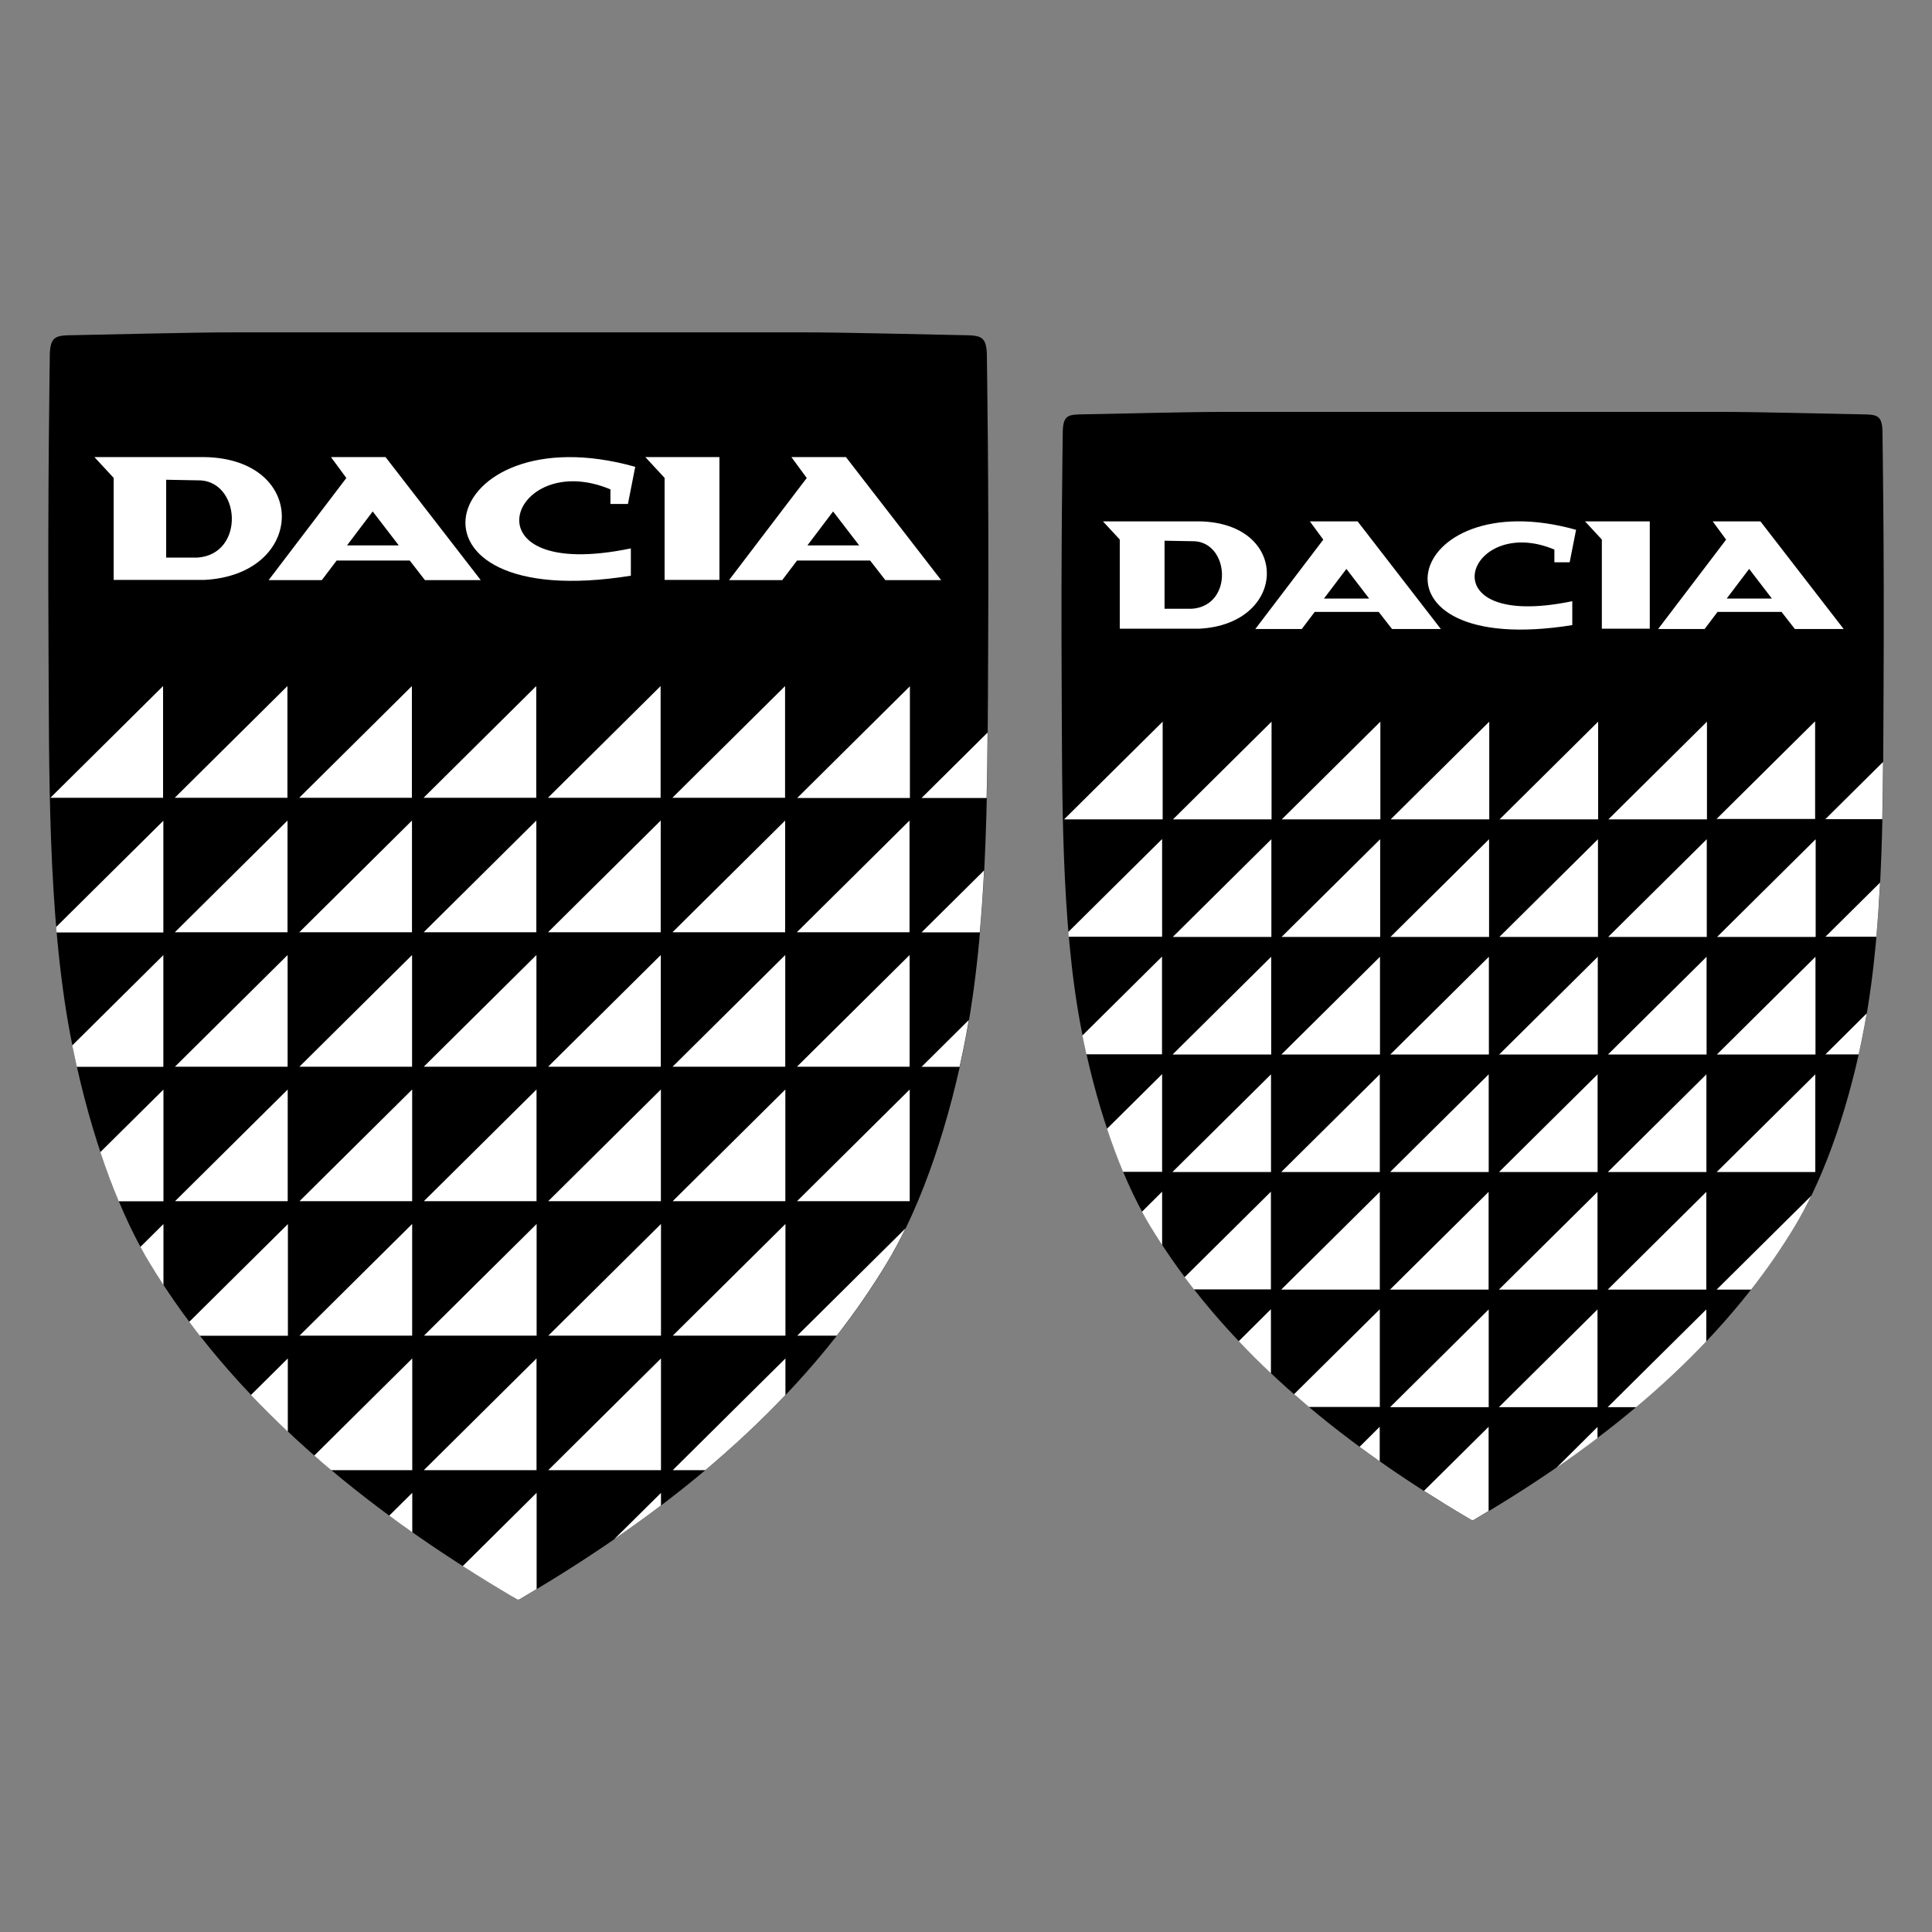 <?xml version="1.0" encoding="UTF-8"?>
<!DOCTYPE svg PUBLIC "-//W3C//DTD SVG 1.1//EN" "http://www.w3.org/Graphics/SVG/1.1/DTD/svg11.dtd">
<!-- Creator: CorelDRAW Standard 2024 -->
<svg xmlns="http://www.w3.org/2000/svg" xml:space="preserve" width="3.937in" height="3.937in" version="1.1" style="shape-rendering:geometricPrecision; text-rendering:geometricPrecision; image-rendering:optimizeQuality; fill-rule:evenodd; clip-rule:evenodd"
viewBox="0 0 3937.02 3937.02"
 xmlns:xlink="http://www.w3.org/1999/xlink"
 xmlns:xodm="http://www.corel.com/coreldraw/odm/2003">

 <rect x="0" y="0" width="3937.02" height="3937.02" fill="#808080" stroke="none"/>

 <g id="Layer_x0020_1">
  <path class="fil0" fill="black" d="M1045.77 3254.23c-303.55,-178.32 -571.63,-399.65 -741.24,-681.2 -72.72,-120.87 -128.59,-291.66 -161.09,-463.25 -46.76,-246.68 -43.19,-544.48 -44.58,-796.52 -1.78,-325.34 2.57,-573.41 2.57,-583.32 -0.4,-46.56 11.89,-46.37 50.13,-46.96 61.03,-0.99 236.58,-5.74 328.32,-5.74 384.19,0 768.58,0 1152.77,0 91.74,0 267.29,4.76 328.32,5.74 38.24,0.59 50.52,0.59 50.13,46.96 0,9.91 4.36,257.98 2.57,583.32 -1.39,252.03 1.98,549.84 -44.58,796.52 -32.5,171.39 -88.37,342.38 -161.09,463.25 -169.61,281.75 -437.69,502.87 -741.24,681.2 -12.28,7.33 -8.72,7.33 -21,0l0.01 0z"/>
  <path class="fil1" fill="white" d="M338.62 977.82l0 158.51 63.41 0c99.27,-6.74 88.37,-160.3 0,-157.52l-63.41 -1.19 0 0.2zm1515.56 420.65l0 227.66 -229.64 0 229.64 -227.66zm-808.6 1855.96c-34.67,-20.41 -68.95,-41.41 -102.63,-63.01l150.59 -149.4 0 196.16c-8.92,5.35 -18.03,10.7 -26.94,16.05 -12.28,7.33 -8.72,7.33 -21,0l-0 0.2zm-205.47 -131.96c-15.85,-11.09 -31.5,-22.39 -46.96,-33.88l46.96 -46.56 0 80.44zm-165.25 -126.61c-11.69,-9.71 -23.18,-19.61 -34.48,-29.72l199.72 -197.94 0 227.66 -165.25 0zm-88.37 -78.46c-25.76,-24.37 -50.92,-49.14 -75.09,-74.7l75.09 -74.5 0 149.2zm-179.32 -195.37c-7.33,-9.31 -14.46,-18.82 -21.6,-28.33l201.11 -199.33 0 227.66 -179.32 0 -0.2 0zm-74.1 -103.43c-9.71,-15.06 -19.42,-30.12 -28.53,-45.37 -6.34,-10.3 -12.48,-21.2 -18.43,-32.3l46.96 -46.56 0 124.23 -0 0zm-91.15 -170.59c-13.47,-31.9 -25.96,-65.58 -37.45,-100.26l128.59 -127.4 0 227.66 -91.14 0zm-85.4 -274.03c-3.17,-14.46 -6.34,-29.13 -9.31,-43.59l185.66 -184.07 0 227.66 -176.34 0 -0 0zm-41.21 -274.02c-0.4,-3.57 -0.59,-7.33 -0.99,-10.9l218.55 -216.57 0 227.66 -217.56 0 0 -0.2zm1897.18 -407.17c-0.4,43.99 -0.79,88.57 -1.98,133.35l-132.56 0 134.54 -133.35zm-7.13 280.96c-2.18,42.4 -4.95,84.61 -8.72,126.21l-118.69 0 127.4 -126.21zm-31.11 304.74c-1.78,10.5 -3.57,21 -5.55,31.31 -3.96,21.4 -8.52,42.8 -13.28,64.2l-77.47 0 96.3 -95.5zm-128.79 424.21c-12.09,24.96 -24.77,48.54 -37.84,70.34 -31.11,51.52 -65.39,101.05 -102.63,148.8l-80.44 0 221.12 -219.14 -0.2 0zm-244.9 340c-50.92,53.7 -105.61,104.62 -163.27,153.16l-66.38 0 229.64 -227.66 0 74.5 0 0zm-253.61 225.09c-31.11,23.58 -63.01,46.56 -95.5,68.95l95.5 -94.51 0 25.56zm-253.62 -299.59l0 227.66 -229.64 0 229.64 -227.66zm253.62 0l0 227.66 -229.64 0 229.64 -227.66zm-507.04 -274.02l0 227.66 -229.64 0 229.64 -227.66zm253.61 0l0 227.66 -229.64 0 229.64 -227.66zm507.04 0l0 227.66 -229.64 0 229.64 -227.66zm-253.61 0l0 227.66 -229.64 0 229.64 -227.66zm-507.04 -274.03l0 227.66 -229.64 0 229.64 -227.66zm-253.62 0l0 227.66 -229.64 0 229.64 -227.66zm507.04 0l0 227.66 -229.64 0 229.64 -227.66zm507.04 0l0 227.66 -229.64 0 229.64 -227.66zm-253.62 0l0 227.66 -229.64 0 229.64 -227.66zm507.04 0l0 227.66 -229.64 0 229.64 -227.66zm-1014.08 -274.02l0 227.66 -229.64 0 229.64 -227.66zm-253.62 0l0 227.66 -229.64 0 229.64 -227.66zm507.04 0l0 227.66 -229.64 0 229.64 -227.66zm507.04 0l0 227.66 -229.64 0 229.64 -227.66zm-253.62 0l0 227.66 -229.64 0 229.64 -227.66zm507.04 0l0 227.66 -229.64 0 229.64 -227.66zm-1014.07 -274.02l0 227.66 -229.64 0 229.64 -227.66zm-253.62 0l0 227.66 -229.64 0 229.64 -227.66zm507.04 0l0 227.66 -229.64 0 229.64 -227.66zm507.04 0l0 227.66 -229.64 0 229.64 -227.66zm-253.61 0l0 227.66 -229.64 0 229.64 -227.66zm507.04 0l0 227.66 -229.64 0 229.64 -227.66zm-1521.11 -274.03l0 227.66 -229.64 0 229.64 -227.66zm507.04 0l0 227.66 -229.64 0 229.64 -227.66zm-253.62 0l0 227.66 -229.64 0 229.64 -227.66zm507.04 0l0 227.66 -229.64 0 229.64 -227.66zm507.04 0l0 227.66 -229.64 0 229.64 -227.66zm-253.62 0l0 227.66 -229.64 0 229.64 -227.66zm-1153.76 -466.61l224.29 0c212.8,3.37 207.45,239.35 0,250.25l-185.06 0 0 -207.85 -39.23 -42.4 0 0zm567.08 110.76l53.1 69.15 -105.41 0 52.31 -69.15zm-85.2 -110.76l111.35 0 193.98 250.65 -113.73 0 -30.91 -39.83 -149 0 -30.12 39.83 -108.38 0 158.31 -208.05 -31.31 -42.6 -0.19 0zm620.17 19.81l-14.86 75.69 -35.67 0 0 -29.72c-203.69,-85.4 -304.14,192 41.61,120.27l0 55.68c-503.47,80.64 -394.69,-335.45 8.92,-221.91l0 -0zm20.61 -19.81l150.98 0 0 250.25 -111.75 0 0 -207.85 -39.23 -42.4 0 0zm382.61 110.76l53.1 69.15 -105.41 0 52.31 -69.15zm-85.2 -110.76l111.35 0 193.98 250.65 -113.73 0 -30.91 -39.83 -149 0 -30.12 39.83 -108.38 0 158.31 -208.05 -31.31 -42.6 -0.19 0z"/>
  <path class="fil0" fill="black" d="M2991.69 3093.34c-265.5,-155.93 -499.9,-349.52 -648.31,-596 -63.6,-105.61 -112.54,-255.2 -140.88,-405.19 -40.82,-215.77 -37.84,-476.32 -39.03,-696.65 -1.59,-284.53 2.18,-501.49 2.18,-510.21 -0.2,-40.62 10.5,-40.62 43.99,-41.02 53.5,-0.79 206.86,-4.95 287.1,-4.95 336.04,0 672.28,0 1008.33,0 80.24,0 233.8,4.16 287.1,4.95 33.48,0.59 44.19,0.4 43.99,41.02 0,8.72 3.76,225.68 2.18,510.21 -1.19,220.53 1.78,480.88 -39.03,696.65 -28.33,149.99 -77.28,299.59 -140.88,405.19 -148.41,246.48 -382.8,439.87 -648.31,596 -10.7,6.34 -7.53,6.34 -18.23,0l-0.21 0z"/>
  <path class="fil1" fill="white" d="M2373.1 1101.85l0 138.7 55.48 0c86.78,-5.94 77.28,-140.08 0,-137.7l-55.48 -0.99zm1325.75 367.95l0 199.13 -200.91 0 200.91 -199.13zm-707.36 1623.35c-30.31,-17.83 -60.23,-36.26 -89.76,-55.08l131.76 -130.57 0 171.59c-7.93,4.76 -15.65,9.31 -23.58,14.07 -10.7,6.34 -7.53,6.34 -18.23,0l-0.2 0zm-179.91 -115.32c-13.87,-9.71 -27.54,-19.61 -41.02,-29.52l41.02 -40.82 0 70.34zm-144.44 -110.76c-10.11,-8.52 -20.21,-17.24 -30.12,-25.96l174.76 -173.17 0 199.13 -144.44 0 -0.2 0zm-77.28 -68.56c-22.59,-21.2 -44.58,-43 -65.58,-65.39l65.58 -65.19 0 130.37 0 0.2zm-156.93 -170.99c-6.34,-8.12 -12.68,-16.44 -19.02,-24.77l175.95 -174.36 0 199.13 -156.93 0 -0 0zm-64.79 -90.35c-8.52,-13.08 -16.84,-26.35 -24.96,-39.63 -5.55,-9.11 -10.9,-18.63 -16.05,-28.33l41.02 -40.82 0 108.78 -0 -0zm-79.65 -149.2c-11.69,-27.94 -22.59,-57.26 -32.69,-87.78l112.34 -111.35 0 199.13 -79.65 0 0 0zm-74.7 -239.55c-2.78,-12.68 -5.55,-25.36 -8.12,-38.24l162.28 -160.89 0 199.13 -154.35 0 0.2 0zm-36.06 -239.55c-0.2,-3.17 -0.59,-6.34 -0.79,-9.71l191.2 -189.42 0 199.13 -190.41 0 -0 0zm1659.61 -356.26c-0.4,38.44 -0.79,77.47 -1.59,116.7l-116.11 0 117.69 -116.7 0 0zm-6.14 245.89c-1.98,37.05 -4.36,74.1 -7.53,110.36l-103.82 0 111.35 -110.36 -0 0zm-27.15 266.5c-1.59,9.31 -3.17,18.43 -4.95,27.54 -3.57,18.82 -7.33,37.45 -11.49,56.07l-67.76 0 84.21 -83.61zm-112.74 371.11c-10.5,21.8 -21.6,42.4 -33.09,61.62 -27.15,45.18 -57.26,88.57 -89.76,130.18l-70.34 0 193.38 -191.6 -0.2 -0.2zm-214.19 297.41c-44.58,46.96 -92.33,91.54 -142.86,133.94l-58.06 0 200.91 -199.13 0 65.19zm-221.72 196.95c-27.15,20.61 -55.08,40.82 -83.42,60.23l83.42 -82.82 0 22.39 0 0.2zm-221.72 -262.13l0 199.13 -200.91 0 200.91 -199.13zm221.72 0l0 199.13 -200.91 0 200.91 -199.13zm-443.63 -239.55l0 199.13 -200.91 0 200.91 -199.13zm221.72 0l0 199.13 -200.91 0 200.91 -199.13zm443.63 0l0 199.13 -200.91 0 200.91 -199.13zm-221.72 0l0 199.13 -200.91 0 200.91 -199.13zm-443.63 -239.55l0 199.13 -200.91 0 200.91 -199.13zm-221.72 0l0 199.13 -200.91 0 200.91 -199.13zm443.63 0l0 199.13 -200.91 0 200.91 -199.13zm443.63 0l0 199.13 -200.91 0 200.91 -199.13zm-221.72 0l0 199.13 -200.91 0 200.91 -199.13zm443.63 0l0 199.13 -200.91 0 200.91 -199.13zm-887.07 -239.55l0 199.13 -200.91 0 200.91 -199.13zm-221.72 0l0 199.13 -200.91 0 200.91 -199.13zm443.63 0l0 199.13 -200.91 0 200.91 -199.13zm443.63 0l0 199.13 -200.91 0 200.91 -199.13zm-221.72 0l0 199.13 -200.91 0 200.91 -199.13zm443.63 0l0 199.13 -200.91 0 200.91 -199.13zm-887.06 -239.55l0 199.13 -200.91 0 200.91 -199.13zm-221.72 0l0 199.13 -200.91 0 200.91 -199.13zm443.63 0l0 199.13 -200.91 0 200.91 -199.13zm443.63 0l0 199.13 -200.91 0 200.91 -199.13zm-221.72 0l0 199.13 -200.91 0 200.91 -199.13zm443.63 0l0 199.13 -200.91 0 200.91 -199.13zm-1330.7 -239.55l0 199.13 -200.91 0 200.91 -199.13zm443.63 0l0 199.13 -200.91 0 200.91 -199.13zm-221.72 0l0 199.13 -200.91 0 200.91 -199.13zm443.63 0l0 199.13 -200.91 0 200.91 -199.13zm443.63 0l0 199.13 -200.91 0 200.91 -199.13zm-221.72 0l0 199.13 -200.91 0 200.91 -199.13zm-1009.12 -408.17l196.16 0c186.05,2.97 181.5,209.43 0,218.74l-161.88 0 0 -181.69 -34.28 -37.05zm496.14 96.89l46.37 60.43 -92.13 0 45.77 -60.43 -0 0zm-74.5 -96.89l97.29 0 169.61 219.34 -99.46 0 -27.15 -34.87 -130.37 0 -26.35 34.87 -94.71 0 138.5 -182.09 -27.34 -37.25 -0 0zm542.5 17.24l-13.08 66.18 -31.11 0 0 -25.96c-178.13,-74.7 -266.1,168.02 36.46,105.21l0 48.74c-440.26,70.54 -345.35,-293.45 7.73,-194.18l0 0zm18.03 -17.24l132.16 0 0 218.74 -97.68 0 0 -181.69 -34.28 -37.05 -0.2 0zm334.65 96.89l46.37 60.43 -92.13 0 45.77 -60.43 -0 0zm-74.5 -96.89l97.48 0 169.61 219.34 -99.46 0 -27.15 -34.87 -130.37 0 -26.35 34.87 -94.71 0 138.5 -182.09 -27.34 -37.25 -0.2 0z"/>
  <rect class="fil2" fill="none" x="-0" y="0" width="3937.02" height="3937.02"/>
 </g>
</svg>
